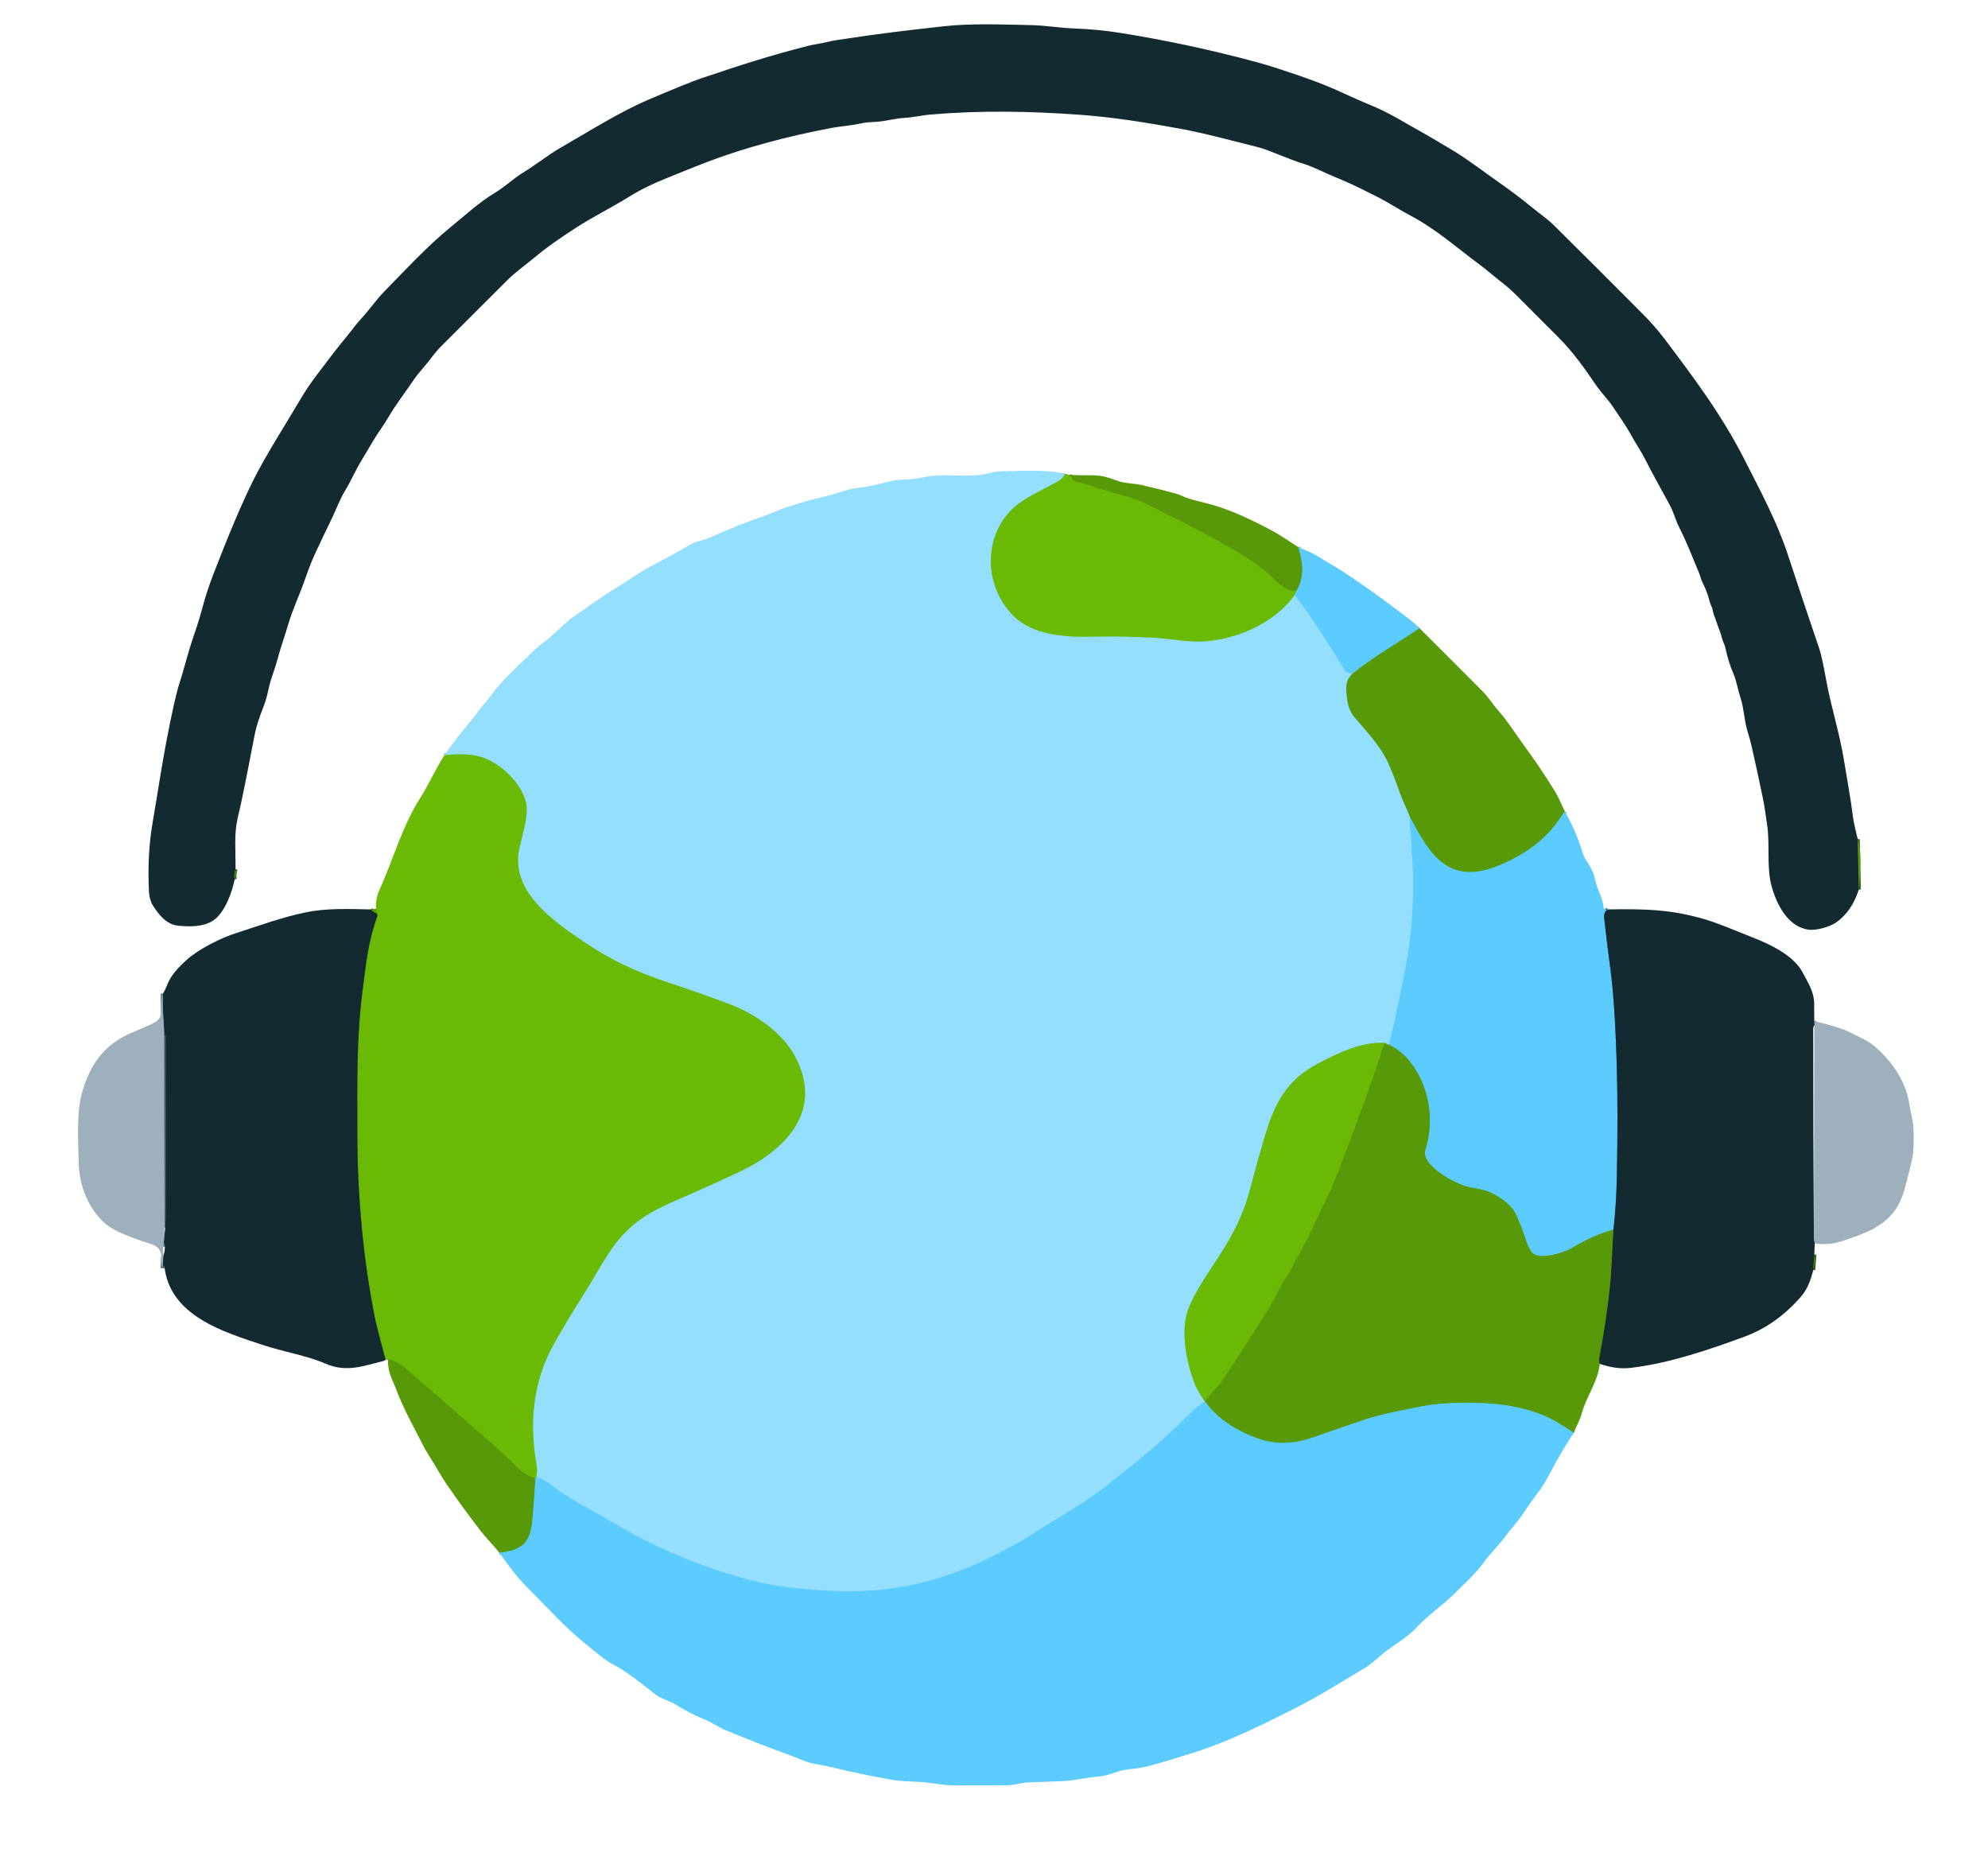 <?xml version="1.0" encoding="utf-8"?>
<svg xmlns="http://www.w3.org/2000/svg" version="1.1" viewBox="0.00 0.00 962.00 902.00">
<g fill="none" stroke-linecap="butt" stroke-width="2.00">
<path d="M 898.95 406.04&#xA;  L 899.49 430.47" stroke="#35621d"/>
<path d="M 113.97 420.52&#xA;  Q 113.07 423.21 113.58 425.50" stroke="#35621d"/>
<path d="M 515.42 229.26&#xA;  Q 514.34 231.52 512.54 232.57&#xA;  C 506.51 236.08 498.05 239.90 493.09 243.61&#xA;  C 475.46 256.77 475.29 283.26 490.71 298.29&#xA;  C 499.69 307.03 514.78 308.37 527.50 308.06&#xA;  Q 543.47 307.69 559.41 308.64&#xA;  C 565.42 309.00 573.90 310.56 580.74 310.40&#xA;  C 597.41 310.01 616.88 301.65 626.53 287.79" stroke="#7fcc82"/>
<path d="M 626.53 287.79&#xA;  C 635.38 299.42 643.22 311.95 650.83 324.42&#xA;  Q 651.47 325.48 654.42 326.03" stroke="#78d5fe"/>
<path d="M 654.42 326.03&#xA;  C 650.66 329.63 651.30 333.50 651.97 338.76&#xA;  Q 652.62 343.74 655.56 347.18&#xA;  C 661.23 353.82 667.94 360.97 671.46 368.53&#xA;  Q 674.17 374.33 677.45 383.73&#xA;  C 678.80 387.61 680.90 391.49 682.40 395.55" stroke="#76bc84"/>
<path d="M 682.40 395.55&#xA;  C 681.73 398.88 682.88 402.85 682.92 405.75&#xA;  C 683.01 412.33 683.83 419.58 683.86 425.42&#xA;  Q 683.98 448.38 680.37 467.11&#xA;  Q 677.63 481.32 674.54 495.46&#xA;  Q 673.44 500.51 672.06 505.54" stroke="#78d5fe"/>
<path d="M 672.06 505.54&#xA;  L 669.92 504.69" stroke="#76bc84"/>
<path d="M 669.92 504.69&#xA;  C 659.15 503.97 647.76 509.39 638.39 514.33&#xA;  Q 630.61 518.43 626.11 523.05&#xA;  C 615.67 533.78 613.03 546.87 608.95 560.61&#xA;  Q 608.01 563.76 605.27 574.25&#xA;  C 602.45 585.06 598.60 593.86 592.35 604.00&#xA;  C 586.49 613.52 578.77 623.70 575.09 633.36&#xA;  C 570.99 644.10 574.21 659.29 578.04 669.36&#xA;  C 579.22 672.46 581.23 675.38 583.07 678.26" stroke="#7fcc82"/>
<path d="M 583.07 678.26&#xA;  C 581.29 679.47 579.51 680.45 577.97 681.95&#xA;  C 569.95 689.77 562.03 697.54 553.32 704.64&#xA;  Q 544.90 711.51 536.39 718.25&#xA;  C 527.84 725.03 518.89 730.47 508.84 736.55&#xA;  C 503.14 739.99 497.54 743.94 491.91 746.99&#xA;  C 477.47 754.80 469.14 758.89 455.22 763.34&#xA;  C 437.01 769.15 418.32 770.88 399.26 769.66&#xA;  Q 379.51 768.40 368.74 765.97&#xA;  Q 340.77 759.65 311.91 745.28&#xA;  Q 305.84 742.26 294.44 735.53&#xA;  C 284.96 729.94 274.84 725.14 266.26 718.22&#xA;  C 264.94 717.15 263.48 716.41 262.02 715.59&#xA;  Q 261.58 715.34 261.09 715.34&#xA;  Q 259.71 715.33 259.69 713.95" stroke="#78d5fe"/>
<path d="M 259.69 713.95&#xA;  C 259.85 712.45 259.99 711.06 259.72 709.53&#xA;  C 256.08 689.11 257.60 669.28 267.69 650.94&#xA;  Q 273.40 640.55 283.28 624.94&#xA;  C 291.15 612.51 296.41 600.11 308.66 590.93&#xA;  C 316.48 585.08 325.18 581.70 333.84 577.90&#xA;  Q 345.66 572.71 357.37 567.23&#xA;  C 379.78 556.74 398.98 537.63 384.63 511.03&#xA;  C 378.47 499.63 365.45 490.67 353.57 486.15&#xA;  C 344.82 482.81 335.72 479.56 323.03 475.35&#xA;  C 308.88 470.66 295.74 464.73 283.20 456.22&#xA;  C 268.23 446.07 246.67 431.57 251.30 410.52&#xA;  C 252.69 404.24 255.44 395.70 254.80 390.07&#xA;  C 253.63 379.71 241.63 368.43 231.84 366.02&#xA;  C 226.40 364.68 220.28 364.84 214.97 365.52" stroke="#7fcc82"/>
<path d="M 778.04 440.05&#xA;  Q 775.94 441.38 776.23 444.00&#xA;  Q 777.60 456.39 779.26 468.75&#xA;  Q 781.55 485.75 782.41 517.75&#xA;  Q 782.96 537.77 782.41 568.75&#xA;  Q 782.16 582.80 780.74 595.05" stroke="#377b97"/>
<path d="M 780.74 595.05&#xA;  Q 771.69 597.29 760.30 604.08&#xA;  C 757.11 605.98 744.93 610.02 741.52 606.23&#xA;  Q 739.72 604.24 738.43 600.20&#xA;  Q 736.52 594.24 734.02 588.52&#xA;  C 731.63 583.03 726.60 579.62 721.33 577.08&#xA;  C 718.11 575.52 714.19 575.17 710.56 574.37&#xA;  C 704.86 573.13 687.31 564.07 689.75 556.41&#xA;  C 694.32 542.07 691.64 524.97 681.83 513.17&#xA;  Q 677.54 508.01 672.06 505.54" stroke="#5ab384"/>
<path d="M 686.92 304.00&#xA;  C 677.76 310.33 665.22 317.36 654.42 326.03" stroke="#5ab384"/>
<path d="M 259.69 713.95&#xA;  L 259.13 715.49" stroke="#63c382"/>
<path d="M 259.13 715.49&#xA;  Q 254.00 713.63 251.17 710.86&#xA;  Q 241.51 701.40 231.26 692.59&#xA;  C 218.32 681.47 207.73 671.89 195.78 661.75&#xA;  C 193.95 660.20 191.40 658.97 189.56 658.15&#xA;  Q 188.44 657.65 187.71 657.92" stroke="#60a907"/>
<path d="M 186.58 658.02&#xA;  Q 182.36 642.39 181.48 638.01&#xA;  Q 172.98 595.54 172.91 548.25&#xA;  C 172.87 523.31 172.53 502.36 175.31 480.32&#xA;  C 177.06 466.48 178.14 455.56 182.53 443.51&#xA;  Q 182.76 442.90 182.28 442.04" stroke="#3e721b"/>
<path d="M 182.28 442.04&#xA;  Q 182.45 440.94 181.95 439.75" stroke="#60a907"/>
<path d="M 517.19 229.81&#xA;  Q 516.98 230.33 517.75 230.38&#xA;  Q 518.20 230.42 518.37 230.83&#xA;  C 519.48 233.53 521.68 233.10 523.70 233.78&#xA;  Q 533.38 237.02 543.26 239.62&#xA;  Q 549.49 241.26 553.94 243.37&#xA;  Q 559.58 246.06 565.03 249.13&#xA;  C 566.79 250.12 569.06 250.71 570.64 251.60&#xA;  Q 579.03 256.33 587.64 260.66&#xA;  C 593.39 263.56 598.67 267.13 604.23 270.40&#xA;  Q 606.43 271.70 612.24 276.25&#xA;  C 615.27 278.62 622.78 288.02 627.65 285.48" stroke="#60a907"/>
<path d="M 627.65 285.48&#xA;  L 626.53 287.79" stroke="#63c382"/>
<path d="M 761.53 693.33&#xA;  Q 752.64 687.29 747.55 685.16&#xA;  Q 734.06 679.52 716.88 678.94&#xA;  Q 698.61 678.33 687.62 680.60&#xA;  C 678.40 682.51 669.20 684.00 660.32 686.98&#xA;  Q 648.09 691.09 635.93 695.37&#xA;  C 626.90 698.56 618.18 699.35 608.90 696.15&#xA;  C 599.47 692.89 589.29 686.89 583.38 678.52" stroke="#5ab384"/>
<path d="M 757.24 392.64&#xA;  Q 755.08 395.75 752.92 398.70&#xA;  C 745.89 408.24 734.29 415.53 723.26 419.60&#xA;  C 700.27 428.08 691.36 412.61 682.40 395.55" stroke="#5ab384"/>
<path d="M 669.92 504.69&#xA;  Q 666.64 515.65 658.75 537.28&#xA;  C 654.81 548.09 650.66 558.95 646.55 569.52&#xA;  C 643.09 578.42 638.35 587.15 634.32 595.98&#xA;  C 631.19 602.85 627.04 609.50 623.53 616.40&#xA;  C 622.72 617.99 621.22 619.43 620.46 621.00&#xA;  C 618.17 625.69 616.04 629.98 613.04 634.67&#xA;  C 606.12 645.49 599.46 656.48 591.43 668.11&#xA;  C 589.53 670.87 586.62 673.40 584.52 676.39&#xA;  Q 584.30 676.72 583.94 676.88&#xA;  Q 583.13 677.24 583.38 678.52" stroke="#60a907"/>
<path d="M 583.38 678.52&#xA;  L 583.07 678.26" stroke="#63c382"/>
<path d="M 877.92 494.09&#xA;  Q 878.16 495.64 877.96 496.20" stroke="#586d76"/>
<path d="M 877.76 599.80&#xA;  L 878.16 601.62" stroke="#586d76"/>
<path d="M 877.94 607.04&#xA;  L 877.45 614.50" stroke="#35621d"/>
<path d="M 774.14 659.94&#xA;  Q 773.58 658.70 773.99 656.50&#xA;  Q 777.43 638.08 779.09 621.96&#xA;  C 779.91 613.98 780.08 604.18 780.74 595.05" stroke="#35621d"/>
<path d="M 259.13 715.49&#xA;  Q 258.57 724.72 257.66 735.24&#xA;  C 256.70 746.48 252.75 750.10 241.66 751.38" stroke="#5ab384"/>
<path d="M 628.21 264.75&#xA;  C 630.48 272.10 631.41 278.36 627.65 285.48" stroke="#5ab384"/>
<path d="M 78.69 613.67&#xA;  L 79.03 607.60" stroke="#586d76"/>
<path d="M 79.08 603.22&#xA;  L 79.70 596.47" stroke="#586d76"/>
<path d="M 79.65 594.04&#xA;  Q 79.48 548.06 79.49 502.07&#xA;  C 79.49 496.05 78.40 488.08 78.85 480.82" stroke="#586d76"/>
<path d="M 182.28 442.04&#xA;  Q 180.40 441.47 179.38 440.06" stroke="#35621d"/>
</g>
<path d="M 898.95 406.04&#xA;  L 899.49 430.47&#xA;  Q 896.06 441.07 888.56 446.34&#xA;  C 885.60 448.41 878.96 450.43 874.95 449.83&#xA;  C 865.06 448.33 859.73 437.61 857.34 429.03&#xA;  C 854.66 419.40 856.66 408.61 855.03 398.51&#xA;  C 854.38 394.51 853.92 390.37 853.13 386.53&#xA;  Q 850.45 373.55 847.50 360.62&#xA;  Q 846.89 357.97 845.79 354.45&#xA;  C 843.96 348.60 844.02 343.17 842.22 337.60&#xA;  C 840.92 333.57 840.17 329.03 838.83 326.00&#xA;  Q 836.43 320.54 834.97 313.74&#xA;  Q 834.70 312.44 834.00 310.89&#xA;  C 833.17 309.04 832.97 307.19 832.19 305.31&#xA;  C 831.15 302.80 830.49 300.38 829.37 297.59&#xA;  C 828.93 296.48 828.91 294.98 828.24 293.57&#xA;  Q 827.45 291.93 827.04 290.15&#xA;  C 826.40 287.36 825.09 284.34 823.77 281.70&#xA;  C 823.10 280.35 822.79 278.73 822.26 277.47&#xA;  C 819.10 269.94 816.23 262.33 812.60 255.26&#xA;  C 810.91 251.95 809.91 247.93 808.05 244.48&#xA;  C 804.00 236.92 799.53 229.11 795.89 221.85&#xA;  C 794.10 218.29 791.45 214.46 789.36 210.63&#xA;  C 786.78 205.90 783.62 201.53 780.64 197.04&#xA;  C 778.16 193.31 774.84 190.02 772.51 186.63&#xA;  C 766.84 178.36 761.43 170.57 754.18 163.30&#xA;  Q 743.69 152.78 733.18 142.27&#xA;  Q 730.29 139.38 726.02 136.09&#xA;  C 722.67 133.50 719.45 130.58 716.17 128.17&#xA;  C 705.11 120.03 695.08 110.98 682.85 104.50&#xA;  C 677.32 101.58 671.81 97.94 666.60 95.32&#xA;  C 659.76 91.87 653.58 88.71 645.94 85.63&#xA;  C 640.90 83.60 636.22 80.97 630.89 79.30&#xA;  C 622.55 76.70 614.17 72.55 608.38 71.11&#xA;  C 595.85 68.01 583.04 64.47 570.75 62.22&#xA;  C 554.83 59.32 539.14 56.77 522.98 55.57&#xA;  C 498.59 53.77 474.40 53.36 450.00 55.44&#xA;  C 446.55 55.73 442.19 56.79 437.63 57.05&#xA;  C 433.07 57.32 428.59 58.63 424.35 58.93&#xA;  C 421.70 59.11 419.25 59.11 416.59 59.72&#xA;  C 411.89 60.80 406.58 61.11 402.50 61.88&#xA;  Q 369.40 68.15 342.84 78.12&#xA;  Q 338.00 79.93 322.10 86.40&#xA;  C 316.18 88.81 310.10 91.66 304.70 95.03&#xA;  C 296.15 100.35 287.29 104.69 278.91 110.08&#xA;  Q 266.45 118.08 259.17 124.18&#xA;  C 254.37 128.19 249.48 131.61 245.54 135.53&#xA;  Q 229.49 151.48 213.52 167.51&#xA;  Q 211.09 169.95 207.83 174.28&#xA;  C 205.43 177.48 202.55 180.34 200.39 183.53&#xA;  C 196.14 189.83 191.73 195.39 187.71 202.26&#xA;  C 185.52 205.99 182.73 209.64 180.70 213.13&#xA;  Q 177.93 217.87 175.07 222.56&#xA;  C 172.10 227.43 169.88 232.65 166.91 237.55&#xA;  C 164.40 241.70 162.43 247.09 160.75 250.52&#xA;  Q 156.53 259.15 152.49 267.86&#xA;  Q 150.22 272.77 147.56 280.41&#xA;  C 144.99 287.80 141.63 294.76 139.43 302.28&#xA;  C 137.85 307.70 135.93 312.78 134.46 318.41&#xA;  C 133.26 323.01 131.31 327.74 130.30 331.96&#xA;  C 129.56 335.03 129.00 338.16 127.82 341.12&#xA;  Q 124.38 349.79 123.34 355.01&#xA;  C 120.63 368.57 118.22 382.31 115.04 395.76&#xA;  C 113.21 403.52 114.05 410.80 113.97 420.52&#xA;  Q 113.07 423.21 113.58 425.50&#xA;  C 112.27 431.79 108.86 441.51 103.31 445.33&#xA;  C 98.54 448.62 91.73 448.46 86.25 447.94&#xA;  C 80.58 447.39 76.97 442.75 74.04 438.27&#xA;  C 72.88 436.49 72.19 433.76 72.09 431.64&#xA;  Q 71.20 413.50 73.78 398.51&#xA;  C 76.06 385.22 78.18 370.93 80.53 358.67&#xA;  Q 84.59 337.43 86.79 330.77&#xA;  C 88.93 324.27 90.64 317.04 92.60 311.14&#xA;  C 94.47 305.50 96.28 300.41 97.91 294.20&#xA;  Q 99.93 286.51 103.21 277.97&#xA;  Q 114.09 249.67 122.02 233.50&#xA;  C 128.29 220.73 137.33 206.85 145.94 192.27&#xA;  C 150.40 184.72 156.17 177.80 161.40 170.78&#xA;  Q 163.16 168.43 167.10 163.67&#xA;  C 169.72 160.52 171.93 157.27 174.77 154.22&#xA;  C 178.67 150.03 182.03 145.08 185.77 141.25&#xA;  C 196.14 130.66 206.52 119.31 218.01 109.95&#xA;  C 224.97 104.28 231.36 98.23 239.73 93.15&#xA;  C 244.67 90.16 248.41 86.38 253.23 83.45&#xA;  C 259.44 79.69 265.26 74.92 271.17 71.53&#xA;  C 285.25 63.45 299.78 54.20 313.93 48.17&#xA;  Q 333.20 39.96 339.36 37.88&#xA;  C 359.49 31.10 372.26 27.01 390.93 22.21&#xA;  C 393.60 21.53 397.24 21.09 400.39 20.30&#xA;  Q 402.65 19.74 404.16 19.51&#xA;  C 425.66 16.20 439.85 14.57 456.43 12.74&#xA;  C 470.31 11.20 485.02 11.88 498.99 12.15&#xA;  C 505.54 12.27 512.94 13.52 520.01 13.79&#xA;  C 527.47 14.06 534.84 14.76 542.00 15.91&#xA;  Q 574.76 21.14 606.80 29.72&#xA;  Q 612.78 31.32 619.58 33.55&#xA;  C 630.86 37.25 640.29 40.52 650.54 45.30&#xA;  Q 656.38 48.03 664.20 51.29&#xA;  C 673.04 54.98 680.59 59.88 688.02 63.97&#xA;  C 693.02 66.72 697.08 69.30 702.03 72.20&#xA;  C 709.41 76.51 717.76 82.92 724.10 87.38&#xA;  C 730.09 91.59 735.33 95.40 741.58 100.54&#xA;  C 745.06 103.40 748.82 105.93 751.94 109.03&#xA;  Q 773.89 130.75 795.64 152.65&#xA;  Q 800.97 158.03 805.54 164.07&#xA;  C 819.84 183.00 833.39 201.09 844.45 222.94&#xA;  C 851.94 237.73 859.86 252.36 865.10 268.28&#xA;  Q 872.62 291.13 880.36 313.91&#xA;  Q 881.67 317.78 883.58 328.47&#xA;  C 885.91 341.56 890.02 354.09 892.20 367.26&#xA;  Q 893.44 374.78 894.72 382.29&#xA;  Q 895.82 388.76 896.65 395.27&#xA;  C 897.12 398.92 898.15 402.43 898.95 406.04&#xA;  Z" fill="#122a30"/>
<path d="M 515.42 229.26&#xA;  Q 514.34 231.52 512.54 232.57&#xA;  C 506.51 236.08 498.05 239.90 493.09 243.61&#xA;  C 475.46 256.77 475.29 283.26 490.71 298.29&#xA;  C 499.69 307.03 514.78 308.37 527.50 308.06&#xA;  Q 543.47 307.69 559.41 308.64&#xA;  C 565.42 309.00 573.90 310.56 580.74 310.40&#xA;  C 597.41 310.01 616.88 301.65 626.53 287.79&#xA;  C 635.38 299.42 643.22 311.95 650.83 324.42&#xA;  Q 651.47 325.48 654.42 326.03&#xA;  C 650.66 329.63 651.30 333.50 651.97 338.76&#xA;  Q 652.62 343.74 655.56 347.18&#xA;  C 661.23 353.82 667.94 360.97 671.46 368.53&#xA;  Q 674.17 374.33 677.45 383.73&#xA;  C 678.80 387.61 680.90 391.49 682.40 395.55&#xA;  C 681.73 398.88 682.88 402.85 682.92 405.75&#xA;  C 683.01 412.33 683.83 419.58 683.86 425.42&#xA;  Q 683.98 448.38 680.37 467.11&#xA;  Q 677.63 481.32 674.54 495.46&#xA;  Q 673.44 500.51 672.06 505.54&#xA;  L 669.92 504.69&#xA;  C 659.15 503.97 647.76 509.39 638.39 514.33&#xA;  Q 630.61 518.43 626.11 523.05&#xA;  C 615.67 533.78 613.03 546.87 608.95 560.61&#xA;  Q 608.01 563.76 605.27 574.25&#xA;  C 602.45 585.06 598.60 593.86 592.35 604.00&#xA;  C 586.49 613.52 578.77 623.70 575.09 633.36&#xA;  C 570.99 644.10 574.21 659.29 578.04 669.36&#xA;  C 579.22 672.46 581.23 675.38 583.07 678.26&#xA;  C 581.29 679.47 579.51 680.45 577.97 681.95&#xA;  C 569.95 689.77 562.03 697.54 553.32 704.64&#xA;  Q 544.90 711.51 536.39 718.25&#xA;  C 527.84 725.03 518.89 730.47 508.84 736.55&#xA;  C 503.14 739.99 497.54 743.94 491.91 746.99&#xA;  C 477.47 754.80 469.14 758.89 455.22 763.34&#xA;  C 437.01 769.15 418.32 770.88 399.26 769.66&#xA;  Q 379.51 768.40 368.74 765.97&#xA;  Q 340.77 759.65 311.91 745.28&#xA;  Q 305.84 742.26 294.44 735.53&#xA;  C 284.96 729.94 274.84 725.14 266.26 718.22&#xA;  C 264.94 717.15 263.48 716.41 262.02 715.59&#xA;  Q 261.58 715.34 261.09 715.34&#xA;  Q 259.71 715.33 259.69 713.95&#xA;  C 259.85 712.45 259.99 711.06 259.72 709.53&#xA;  C 256.08 689.11 257.60 669.28 267.69 650.94&#xA;  Q 273.40 640.55 283.28 624.94&#xA;  C 291.15 612.51 296.41 600.11 308.66 590.93&#xA;  C 316.48 585.08 325.18 581.70 333.84 577.90&#xA;  Q 345.66 572.71 357.37 567.23&#xA;  C 379.78 556.74 398.98 537.63 384.63 511.03&#xA;  C 378.47 499.63 365.45 490.67 353.57 486.15&#xA;  C 344.82 482.81 335.72 479.56 323.03 475.35&#xA;  C 308.88 470.66 295.74 464.73 283.20 456.22&#xA;  C 268.23 446.07 246.67 431.57 251.30 410.52&#xA;  C 252.69 404.24 255.44 395.70 254.80 390.07&#xA;  C 253.63 379.71 241.63 368.43 231.84 366.02&#xA;  C 226.40 364.68 220.28 364.84 214.97 365.52&#xA;  Q 220.92 357.01 227.49 349.25&#xA;  C 229.50 346.88 231.43 343.90 233.65 341.38&#xA;  Q 236.24 338.43 237.67 336.42&#xA;  C 242.90 329.08 250.33 322.69 256.72 316.30&#xA;  Q 259.43 313.59 264.35 309.82&#xA;  C 269.25 306.05 273.20 301.36 278.18 297.98&#xA;  C 284.36 293.78 290.01 289.43 296.55 285.49&#xA;  C 302.98 281.61 308.92 277.15 315.48 273.73&#xA;  Q 325.10 268.71 334.48 263.24&#xA;  C 336.65 261.97 341.07 261.30 344.05 259.92&#xA;  Q 356.74 254.08 369.97 249.61&#xA;  C 373.39 248.46 377.07 246.59 380.77 245.38&#xA;  Q 390.55 242.19 400.56 239.87&#xA;  C 404.35 238.99 409.93 236.67 414.88 236.11&#xA;  C 420.80 235.44 425.24 234.25 430.54 232.91&#xA;  Q 433.41 232.19 437.31 232.09&#xA;  Q 442.16 231.97 446.91 230.94&#xA;  C 457.48 228.63 468.55 231.63 478.95 228.89&#xA;  Q 482.08 228.07 484.88 228.05&#xA;  C 494.77 227.96 505.77 227.04 515.42 229.26&#xA;  Z" fill="#94defe"/>
<path d="M 515.42 229.26&#xA;  L 517.19 229.81&#xA;  Q 516.98 230.33 517.75 230.38&#xA;  Q 518.20 230.42 518.37 230.83&#xA;  C 519.48 233.53 521.68 233.10 523.70 233.78&#xA;  Q 533.38 237.02 543.26 239.62&#xA;  Q 549.49 241.26 553.94 243.37&#xA;  Q 559.58 246.06 565.03 249.13&#xA;  C 566.79 250.12 569.06 250.71 570.64 251.60&#xA;  Q 579.03 256.33 587.64 260.66&#xA;  C 593.39 263.56 598.67 267.13 604.23 270.40&#xA;  Q 606.43 271.70 612.24 276.25&#xA;  C 615.27 278.62 622.78 288.02 627.65 285.48&#xA;  L 626.53 287.79&#xA;  C 616.88 301.65 597.41 310.01 580.74 310.40&#xA;  C 573.90 310.56 565.42 309.00 559.41 308.64&#xA;  Q 543.47 307.69 527.50 308.06&#xA;  C 514.78 308.37 499.69 307.03 490.71 298.29&#xA;  C 475.29 283.26 475.46 256.77 493.09 243.61&#xA;  C 498.05 239.90 506.51 236.08 512.54 232.57&#xA;  Q 514.34 231.52 515.42 229.26&#xA;  Z" fill="#69b905"/>
<path d="M 517.19 229.81&#xA;  Q 522.75 230.00 528.29 229.99&#xA;  C 533.31 229.97 536.14 231.02 540.75 232.66&#xA;  C 544.34 233.94 549.08 233.94 552.57 234.73&#xA;  Q 560.96 236.63 569.25 238.93&#xA;  Q 570.53 239.28 571.69 239.83&#xA;  C 575.89 241.79 580.51 242.61 584.97 243.80&#xA;  C 595.40 246.60 605.49 251.44 615.01 256.48&#xA;  C 619.47 258.83 623.83 261.93 628.21 264.75&#xA;  C 630.48 272.10 631.41 278.36 627.65 285.48&#xA;  C 622.78 288.02 615.27 278.62 612.24 276.25&#xA;  Q 606.43 271.70 604.23 270.40&#xA;  C 598.67 267.13 593.39 263.56 587.64 260.66&#xA;  Q 579.03 256.33 570.64 251.60&#xA;  C 569.06 250.71 566.79 250.12 565.03 249.13&#xA;  Q 559.58 246.06 553.94 243.37&#xA;  Q 549.49 241.26 543.26 239.62&#xA;  Q 533.38 237.02 523.70 233.78&#xA;  C 521.68 233.10 519.48 233.53 518.37 230.83&#xA;  Q 518.20 230.42 517.75 230.38&#xA;  Q 516.98 230.33 517.19 229.81&#xA;  Z" fill="#579909"/>
<path d="M 628.21 264.75&#xA;  C 631.65 266.21 634.86 267.36 638.05 269.41&#xA;  C 641.96 271.91 646.42 274.33 649.91 276.61&#xA;  Q 664.02 285.83 681.50 299.25&#xA;  Q 685.52 302.33 686.92 304.00&#xA;  C 677.76 310.33 665.22 317.36 654.42 326.03&#xA;  Q 651.47 325.48 650.83 324.42&#xA;  C 643.22 311.95 635.38 299.42 626.53 287.79&#xA;  L 627.65 285.48&#xA;  C 631.41 278.36 630.48 272.10 628.21 264.75&#xA;  Z" fill="#5cccfe"/>
<path d="M 686.92 304.00&#xA;  Q 702.32 319.31 717.35 334.43&#xA;  C 720.34 337.44 722.32 340.81 725.08 343.89&#xA;  C 729.41 348.73 733.70 355.54 736.56 359.42&#xA;  Q 745.06 370.96 752.59 383.16&#xA;  Q 753.72 384.99 757.24 392.64&#xA;  Q 755.08 395.75 752.92 398.70&#xA;  C 745.89 408.24 734.29 415.53 723.26 419.60&#xA;  C 700.27 428.08 691.36 412.61 682.40 395.55&#xA;  C 680.90 391.49 678.80 387.61 677.45 383.73&#xA;  Q 674.17 374.33 671.46 368.53&#xA;  C 667.94 360.97 661.23 353.82 655.56 347.18&#xA;  Q 652.62 343.74 651.97 338.76&#xA;  C 651.30 333.50 650.66 329.63 654.42 326.03&#xA;  C 665.22 317.36 677.76 310.33 686.92 304.00&#xA;  Z" fill="#579909"/>
<path d="M 259.69 713.95&#xA;  L 259.13 715.49&#xA;  Q 254.00 713.63 251.17 710.86&#xA;  Q 241.51 701.40 231.26 692.59&#xA;  C 218.32 681.47 207.73 671.89 195.78 661.75&#xA;  C 193.95 660.20 191.40 658.97 189.56 658.15&#xA;  Q 188.44 657.65 187.71 657.92&#xA;  L 186.58 658.02&#xA;  Q 182.36 642.39 181.48 638.01&#xA;  Q 172.98 595.54 172.91 548.25&#xA;  C 172.87 523.31 172.53 502.36 175.31 480.32&#xA;  C 177.06 466.48 178.14 455.56 182.53 443.51&#xA;  Q 182.76 442.90 182.28 442.04&#xA;  Q 182.45 440.94 181.95 439.75&#xA;  Q 181.66 434.97 183.53 430.86&#xA;  C 190.20 416.17 194.52 399.98 203.23 386.31&#xA;  C 207.54 379.53 210.68 372.25 214.97 365.52&#xA;  C 220.28 364.84 226.40 364.68 231.84 366.02&#xA;  C 241.63 368.43 253.63 379.71 254.80 390.07&#xA;  C 255.44 395.70 252.69 404.24 251.30 410.52&#xA;  C 246.67 431.57 268.23 446.07 283.20 456.22&#xA;  C 295.74 464.73 308.88 470.66 323.03 475.35&#xA;  C 335.72 479.56 344.82 482.81 353.57 486.15&#xA;  C 365.45 490.67 378.47 499.63 384.63 511.03&#xA;  C 398.98 537.63 379.78 556.74 357.37 567.23&#xA;  Q 345.66 572.71 333.84 577.90&#xA;  C 325.18 581.70 316.48 585.08 308.66 590.93&#xA;  C 296.41 600.11 291.15 612.51 283.28 624.94&#xA;  Q 273.40 640.55 267.69 650.94&#xA;  C 257.60 669.28 256.08 689.11 259.72 709.53&#xA;  C 259.99 711.06 259.85 712.45 259.69 713.95&#xA;  Z" fill="#69b905"/>
<path d="M 757.24 392.64&#xA;  Q 762.88 402.64 765.84 412.67&#xA;  C 766.84 416.07 770.19 419.36 771.26 423.34&#xA;  Q 771.91 425.72 772.55 428.10&#xA;  C 773.48 431.58 775.68 434.83 776.01 439.28&#xA;  Q 776.08 440.34 778.04 440.05&#xA;  Q 775.94 441.38 776.23 444.00&#xA;  Q 777.60 456.39 779.26 468.75&#xA;  Q 781.55 485.75 782.41 517.75&#xA;  Q 782.96 537.77 782.41 568.75&#xA;  Q 782.16 582.80 780.74 595.05&#xA;  Q 771.69 597.29 760.30 604.08&#xA;  C 757.11 605.98 744.93 610.02 741.52 606.23&#xA;  Q 739.72 604.24 738.43 600.20&#xA;  Q 736.52 594.24 734.02 588.52&#xA;  C 731.63 583.03 726.60 579.62 721.33 577.08&#xA;  C 718.11 575.52 714.19 575.17 710.56 574.37&#xA;  C 704.86 573.13 687.31 564.07 689.75 556.41&#xA;  C 694.32 542.07 691.64 524.97 681.83 513.17&#xA;  Q 677.54 508.01 672.06 505.54&#xA;  Q 673.44 500.51 674.54 495.46&#xA;  Q 677.63 481.32 680.37 467.11&#xA;  Q 683.98 448.38 683.86 425.42&#xA;  C 683.83 419.58 683.01 412.33 682.92 405.75&#xA;  C 682.88 402.85 681.73 398.88 682.40 395.55&#xA;  C 691.36 412.61 700.27 428.08 723.26 419.60&#xA;  C 734.29 415.53 745.89 408.24 752.92 398.70&#xA;  Q 755.08 395.75 757.24 392.64&#xA;  Z" fill="#5cccfe"/>
<path d="M 898.95 406.04&#xA;  Q 899.81 409.42 899.93 410.37&#xA;  Q 900.76 417.09 899.49 430.47&#xA;  L 898.95 406.04&#xA;  Z" fill="#579909"/>
<path d="M 113.97 420.52&#xA;  Q 114.18 423.11 113.58 425.50&#xA;  Q 113.07 423.21 113.97 420.52&#xA;  Z" fill="#579909"/>
<path d="M 181.95 439.75&#xA;  Q 182.45 440.94 182.28 442.04&#xA;  Q 180.40 441.47 179.38 440.06&#xA;  L 181.95 439.75&#xA;  Z" fill="#579909"/>
<path d="M 179.38 440.06&#xA;  Q 180.40 441.47 182.28 442.04&#xA;  Q 182.76 442.90 182.53 443.51&#xA;  C 178.14 455.56 177.06 466.48 175.31 480.32&#xA;  C 172.53 502.36 172.87 523.31 172.91 548.25&#xA;  Q 172.98 595.54 181.48 638.01&#xA;  Q 182.36 642.39 186.58 658.02&#xA;  Q 186.11 658.43 185.66 658.54&#xA;  C 175.72 660.99 167.54 664.34 157.05 659.69&#xA;  C 148.89 656.08 137.19 654.13 127.53 650.93&#xA;  C 107.94 644.45 82.13 636.71 79.55 612.71&#xA;  Q 79.49 612.17 79.24 612.65&#xA;  L 78.69 613.67&#xA;  L 79.03 607.60&#xA;  Q 80.11 604.61 79.69 601.56&#xA;  Q 79.61 600.99 79.47 601.55&#xA;  L 79.08 603.22&#xA;  L 79.70 596.47&#xA;  Q 80.18 592.26 80.20 585.50&#xA;  Q 80.31 543.29 80.15 501.10&#xA;  Q 80.15 500.93 79.98 500.93&#xA;  L 79.97 500.93&#xA;  Q 79.81 500.93 79.81 501.10&#xA;  L 79.65 594.04&#xA;  Q 79.48 548.06 79.49 502.07&#xA;  C 79.49 496.05 78.40 488.08 78.85 480.82&#xA;  Q 80.02 478.90 80.87 476.64&#xA;  C 82.73 471.72 86.72 467.69 90.57 464.27&#xA;  C 96.49 459.03 106.96 453.84 114.25 451.52&#xA;  C 125.46 447.94 135.67 444.03 148.03 441.47&#xA;  C 158.24 439.35 168.99 439.86 179.38 440.06&#xA;  Z" fill="#122a30"/>
<path d="M 778.04 440.05&#xA;  C 796.52 439.76 807.27 440.15 821.86 443.95&#xA;  C 830.15 446.11 839.08 450.08 847.60 453.42&#xA;  C 856.19 456.79 867.66 462.02 872.16 470.32&#xA;  C 875.02 475.61 877.86 480.09 877.88 485.50&#xA;  Q 877.89 490.41 877.92 494.09&#xA;  Q 878.16 495.64 877.96 496.20&#xA;  Q 877.42 496.70 877.42 497.75&#xA;  Q 877.40 548.77 877.76 599.80&#xA;  L 878.16 601.62&#xA;  L 877.94 607.04&#xA;  L 877.45 614.50&#xA;  C 876.21 619.44 874.69 623.84 871.24 627.74&#xA;  Q 859.39 641.15 844.48 646.68&#xA;  C 826.81 653.23 807.27 659.80 789.00 661.91&#xA;  Q 782.00 662.72 774.14 659.94&#xA;  Q 773.58 658.70 773.99 656.50&#xA;  Q 777.43 638.08 779.09 621.96&#xA;  C 779.91 613.98 780.08 604.18 780.74 595.05&#xA;  Q 782.16 582.80 782.41 568.75&#xA;  Q 782.96 537.77 782.41 517.75&#xA;  Q 781.55 485.75 779.26 468.75&#xA;  Q 777.60 456.39 776.23 444.00&#xA;  Q 775.94 441.38 778.04 440.05&#xA;  Z" fill="#122a30"/>
<path d="M 78.85 480.82&#xA;  C 78.40 488.08 79.49 496.05 79.49 502.07&#xA;  Q 79.48 548.06 79.65 594.04&#xA;  Q 79.34 595.42 79.70 596.47&#xA;  L 79.08 603.22&#xA;  Q 78.64 605.28 79.03 607.60&#xA;  L 78.69 613.67&#xA;  Q 77.77 612.06 78.04 609.73&#xA;  Q 78.73 603.65 73.01 601.93&#xA;  Q 65.05 599.55 57.51 596.14&#xA;  Q 52.68 593.96 49.65 590.92&#xA;  C 42.08 583.35 38.22 573.11 38.04 561.78&#xA;  C 37.87 551.18 36.97 538.68 39.65 528.94&#xA;  C 43.40 515.32 50.38 505.29 63.74 499.74&#xA;  Q 68.47 497.77 69.79 497.13&#xA;  C 73.95 495.10 78.46 494.37 77.93 488.38&#xA;  Q 77.56 484.14 78.85 480.82&#xA;  Z" fill="#9db0bc"/>
<path d="M 878.16 601.62&#xA;  L 877.76 599.80&#xA;  L 877.96 496.20&#xA;  Q 878.16 495.64 877.92 494.09&#xA;  Q 890.55 497.14 895.00 499.45&#xA;  C 898.95 501.51 903.43 503.25 906.71 505.97&#xA;  C 915.08 512.88 922.23 523.05 923.89 534.01&#xA;  C 924.55 538.34 925.85 542.45 925.97 546.38&#xA;  Q 926.10 550.50 925.99 554.62&#xA;  C 925.81 561.19 923.47 567.99 921.88 574.42&#xA;  C 917.73 591.25 906.37 595.61 891.52 600.53&#xA;  Q 884.72 602.79 878.16 601.62&#xA;  Z" fill="#9db0bc"/>
<path d="M 669.92 504.69&#xA;  Q 666.64 515.65 658.75 537.28&#xA;  C 654.81 548.09 650.66 558.95 646.55 569.52&#xA;  C 643.09 578.42 638.35 587.15 634.32 595.98&#xA;  C 631.19 602.85 627.04 609.50 623.53 616.40&#xA;  C 622.72 617.99 621.22 619.43 620.46 621.00&#xA;  C 618.17 625.69 616.04 629.98 613.04 634.67&#xA;  C 606.12 645.49 599.46 656.48 591.43 668.11&#xA;  C 589.53 670.87 586.62 673.40 584.52 676.39&#xA;  Q 584.30 676.72 583.94 676.88&#xA;  Q 583.13 677.24 583.38 678.52&#xA;  L 583.07 678.26&#xA;  C 581.23 675.38 579.22 672.46 578.04 669.36&#xA;  C 574.21 659.29 570.99 644.10 575.09 633.36&#xA;  C 578.77 623.70 586.49 613.52 592.35 604.00&#xA;  C 598.60 593.86 602.45 585.06 605.27 574.25&#xA;  Q 608.01 563.76 608.95 560.61&#xA;  C 613.03 546.87 615.67 533.78 626.11 523.05&#xA;  Q 630.61 518.43 638.39 514.33&#xA;  C 647.76 509.39 659.15 503.97 669.92 504.69&#xA;  Z" fill="#69b905"/>
<path d="M 669.92 504.69&#xA;  L 672.06 505.54&#xA;  Q 677.54 508.01 681.83 513.17&#xA;  C 691.64 524.97 694.32 542.07 689.75 556.41&#xA;  C 687.31 564.07 704.86 573.13 710.56 574.37&#xA;  C 714.19 575.17 718.11 575.52 721.33 577.08&#xA;  C 726.60 579.62 731.63 583.03 734.02 588.52&#xA;  Q 736.52 594.24 738.43 600.20&#xA;  Q 739.72 604.24 741.52 606.23&#xA;  C 744.93 610.02 757.11 605.98 760.30 604.08&#xA;  Q 771.69 597.29 780.74 595.05&#xA;  C 780.08 604.18 779.91 613.98 779.09 621.96&#xA;  Q 777.43 638.08 773.99 656.50&#xA;  Q 773.58 658.70 774.14 659.94&#xA;  C 773.15 668.93 767.61 675.64 765.38 684.05&#xA;  C 764.47 687.49 762.76 690.07 761.53 693.33&#xA;  Q 752.64 687.29 747.55 685.16&#xA;  Q 734.06 679.52 716.88 678.94&#xA;  Q 698.61 678.33 687.62 680.60&#xA;  C 678.40 682.51 669.20 684.00 660.32 686.98&#xA;  Q 648.09 691.09 635.93 695.37&#xA;  C 626.90 698.56 618.18 699.35 608.90 696.15&#xA;  C 599.47 692.89 589.29 686.89 583.38 678.52&#xA;  Q 583.13 677.24 583.94 676.88&#xA;  Q 584.30 676.72 584.52 676.39&#xA;  C 586.62 673.40 589.53 670.87 591.43 668.11&#xA;  C 599.46 656.48 606.12 645.49 613.04 634.67&#xA;  C 616.04 629.98 618.17 625.69 620.46 621.00&#xA;  C 621.22 619.43 622.72 617.99 623.53 616.40&#xA;  C 627.04 609.50 631.19 602.85 634.32 595.98&#xA;  C 638.35 587.15 643.09 578.42 646.55 569.52&#xA;  C 650.66 558.95 654.81 548.09 658.75 537.28&#xA;  Q 666.64 515.65 669.92 504.69&#xA;  Z" fill="#579909"/>
<path d="M 877.94 607.04&#xA;  Q 878.31 611.03 877.45 614.50&#xA;  L 877.94 607.04&#xA;  Z" fill="#579909"/>
<path d="M 259.13 715.49&#xA;  Q 258.57 724.72 257.66 735.24&#xA;  C 256.70 746.48 252.75 750.10 241.66 751.38&#xA;  C 238.75 747.71 235.24 744.24 232.57 740.78&#xA;  Q 223.92 729.58 215.92 717.91&#xA;  C 213.30 714.08 210.50 708.89 207.65 704.44&#xA;  Q 205.77 701.50 204.49 698.95&#xA;  C 200.02 690.00 194.74 680.86 191.40 671.45&#xA;  Q 191.36 671.33 189.39 666.71&#xA;  Q 187.69 662.71 187.71 657.92&#xA;  Q 188.44 657.65 189.56 658.15&#xA;  C 191.40 658.97 193.95 660.20 195.78 661.75&#xA;  C 207.73 671.89 218.32 681.47 231.26 692.59&#xA;  Q 241.51 701.40 251.17 710.86&#xA;  Q 254.00 713.63 259.13 715.49&#xA;  Z" fill="#579909"/>
<path d="M 583.07 678.26&#xA;  L 583.38 678.52&#xA;  C 589.29 686.89 599.47 692.89 608.90 696.15&#xA;  C 618.18 699.35 626.90 698.56 635.93 695.37&#xA;  Q 648.09 691.09 660.32 686.98&#xA;  C 669.20 684.00 678.40 682.51 687.62 680.60&#xA;  Q 698.61 678.33 716.88 678.94&#xA;  Q 734.06 679.52 747.55 685.16&#xA;  Q 752.64 687.29 761.53 693.33&#xA;  Q 754.87 703.45 749.37 714.14&#xA;  C 746.08 720.53 741.64 725.32 737.87 731.20&#xA;  C 734.84 735.92 731.06 739.90 727.71 744.39&#xA;  C 724.75 748.37 721.14 751.73 718.32 755.63&#xA;  C 714.06 761.51 708.46 766.52 703.32 771.62&#xA;  C 697.96 776.94 691.04 781.50 685.51 787.49&#xA;  C 681.44 791.89 676.67 794.69 671.88 798.11&#xA;  C 668.26 800.69 664.41 804.74 660.69 806.96&#xA;  C 649.46 813.66 638.38 820.73 626.78 826.58&#xA;  C 610.07 834.99 593.60 843.27 575.60 848.69&#xA;  C 568.69 850.77 561.76 853.22 553.21 855.18&#xA;  C 549.49 856.04 544.51 855.98 540.75 857.31&#xA;  Q 534.82 859.41 531.61 859.66&#xA;  C 525.56 860.12 519.53 861.70 513.74 861.89&#xA;  Q 505.49 862.15 497.25 862.51&#xA;  C 494.49 862.63 490.83 863.81 487.55 863.86&#xA;  Q 480.03 863.97 462.25 863.94&#xA;  C 456.21 863.93 450.09 862.52 445.24 862.27&#xA;  C 440.44 862.03 435.67 861.97 430.97 861.13&#xA;  Q 416.33 858.51 401.87 855.02&#xA;  C 397.78 854.03 393.04 853.66 389.04 852.00&#xA;  Q 384.05 849.94 375.24 846.77&#xA;  Q 368.89 844.49 350.93 837.15&#xA;  C 347.66 835.81 344.54 833.49 341.29 832.17&#xA;  Q 333.61 829.06 327.43 825.08&#xA;  C 324.25 823.03 319.70 821.96 317.11 819.90&#xA;  C 310.77 814.88 303.94 809.31 296.82 805.49&#xA;  C 291.84 802.81 287.74 798.92 283.32 795.42&#xA;  C 273.39 787.54 264.54 777.49 255.53 768.54&#xA;  C 250.09 763.15 246.00 757.48 241.66 751.38&#xA;  C 252.75 750.10 256.70 746.48 257.66 735.24&#xA;  Q 258.57 724.72 259.13 715.49&#xA;  L 259.69 713.95&#xA;  Q 259.71 715.33 261.09 715.34&#xA;  Q 261.58 715.34 262.02 715.59&#xA;  C 263.48 716.41 264.94 717.15 266.26 718.22&#xA;  C 274.84 725.14 284.96 729.94 294.44 735.53&#xA;  Q 305.84 742.26 311.91 745.28&#xA;  Q 340.77 759.65 368.74 765.97&#xA;  Q 379.51 768.40 399.26 769.66&#xA;  C 418.32 770.88 437.01 769.15 455.22 763.34&#xA;  C 469.14 758.89 477.47 754.80 491.91 746.99&#xA;  C 497.54 743.94 503.14 739.99 508.84 736.55&#xA;  C 518.89 730.47 527.84 725.03 536.39 718.25&#xA;  Q 544.90 711.51 553.32 704.64&#xA;  C 562.03 697.54 569.95 689.77 577.97 681.95&#xA;  C 579.51 680.45 581.29 679.47 583.07 678.26&#xA;  Z" fill="#5cccfe"/>
</svg>